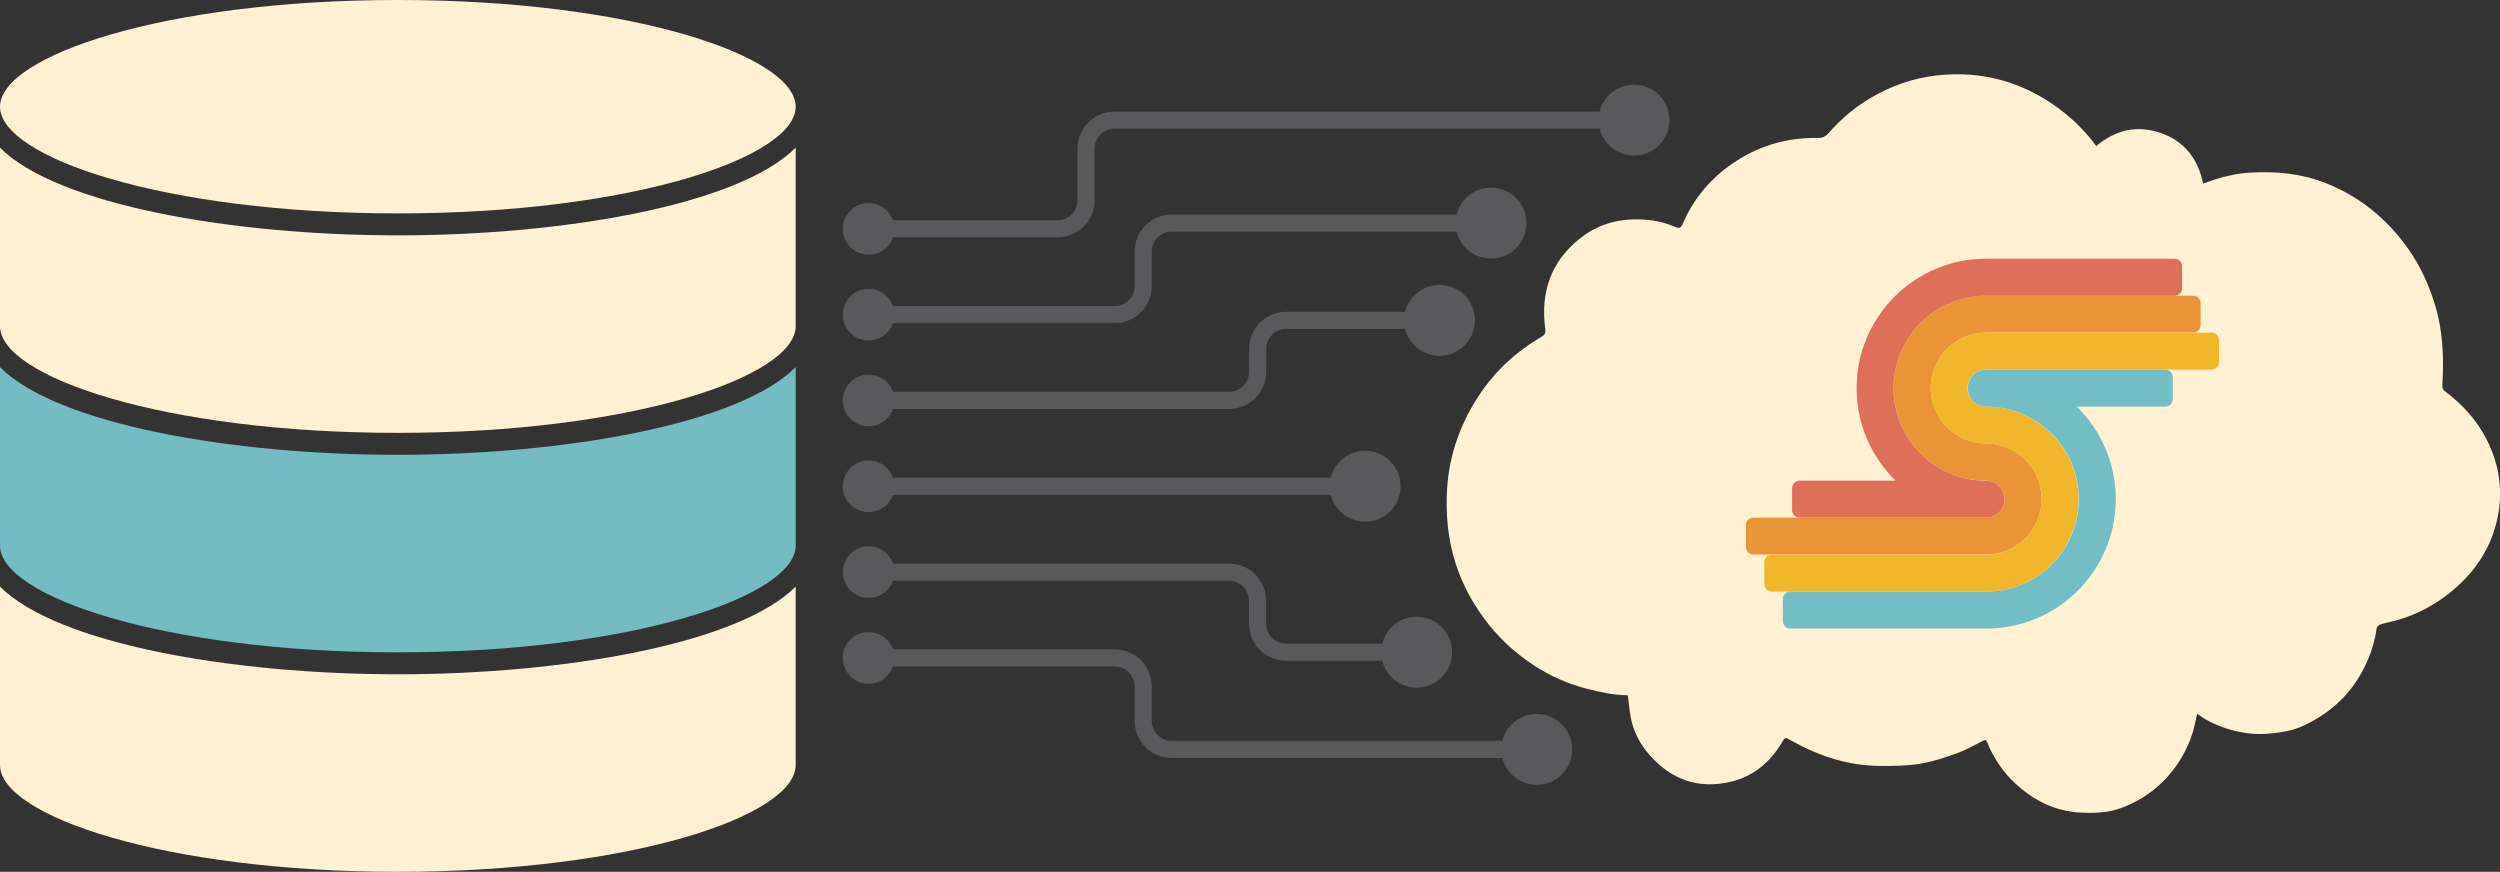 <?xml version="1.0" encoding="UTF-8"?>
<svg id="Layer_2" xmlns="http://www.w3.org/2000/svg" viewBox="0 0 399.72 139.39">
  <rect x="0" y="0" width="399.72" height="139.39" fill="#333333" stroke="none"/>
  <defs>
    <style>
      .cls-1 {
        fill: #de7059;
      }

      .cls-2 {
        fill: none;
        stroke: #59595c;
        stroke-miterlimit: 10;
        stroke-width: 2.74px;
      }

      .cls-3 {
        fill: #73bcc4;
      }

      .cls-4 {
        fill: #f2b62a;
      }

      .cls-5 {
        fill: #59595c;
      }

      .cls-6 {
        fill: #fff1d2;
      }

      .cls-7 {
        fill: #eb9337;
      }

      .cls-8 {
        fill: #72bec6;
      }
    </style>
  </defs>
  <g id="Layer_11">
    <g>
      <g>
        <path class="cls-2" d="M261.54,19.21h-83.33c-2.53,0-4.57,2.05-4.57,4.57v8.23c0,2.53-2.05,4.57-4.57,4.57h-30.38"/>
        <circle class="cls-5" cx="261.26" cy="19.21" r="5.67" transform="translate(62.94 190.36) rotate(-45)"/>
        <path class="cls-5" d="M138.88,32.46c-2.28,0-4.13,1.85-4.13,4.13s1.85,4.13,4.13,4.13,4.13-1.85,4.13-4.13-1.85-4.13-4.13-4.13Z"/>
      </g>
      <g>
        <path class="cls-2" d="M238.67,35.67h-51.32c-2.53,0-4.57,2.05-4.57,4.57v5.49c0,2.53-2.05,4.57-4.57,4.57h-39.53"/>
        <path class="cls-5" d="M238.39,30c3.13,0,5.67,2.54,5.67,5.67s-2.54,5.67-5.67,5.67-5.67-2.54-5.67-5.67,2.54-5.67,5.67-5.67Z"/>
        <path class="cls-5" d="M138.88,46.18c-2.28,0-4.13,1.85-4.13,4.13s1.85,4.13,4.13,4.13,4.13-1.85,4.13-4.13-1.85-4.13-4.13-4.13Z"/>
      </g>
      <g>
        <path class="cls-2" d="M230.44,51.22h-24.79c-2.53,0-4.57,2.05-4.57,4.57v3.66c0,2.53-2.05,4.57-4.57,4.57h-57.82"/>
        <path class="cls-5" d="M230.16,45.55c3.13,0,5.67,2.54,5.67,5.67s-2.54,5.67-5.67,5.67-5.67-2.54-5.67-5.67,2.54-5.67,5.67-5.67Z"/>
        <path class="cls-5" d="M138.88,59.9c-2.28,0-4.13,1.85-4.13,4.13s1.85,4.13,4.13,4.13,4.13-1.85,4.13-4.13-1.85-4.13-4.13-4.13Z"/>
      </g>
      <g>
        <line class="cls-2" x1="218.55" y1="77.75" x2="138.68" y2="77.75"/>
        <path class="cls-5" d="M218.27,72.07c3.13,0,5.67,2.54,5.67,5.67s-2.54,5.67-5.67,5.67-5.67-2.54-5.67-5.67,2.54-5.67,5.67-5.67Z"/>
        <path class="cls-5" d="M138.88,73.62c-2.28,0-4.13,1.85-4.13,4.13s1.85,4.13,4.13,4.13,4.13-1.85,4.13-4.13-1.85-4.13-4.13-4.13Z"/>
      </g>
      <g>
        <path class="cls-2" d="M245.99,119.82h-58.64c-2.53,0-4.57-2.05-4.57-4.57v-5.49c0-2.53-2.05-4.57-4.57-4.57h-39.53"/>
        <path class="cls-5" d="M245.71,114.15c3.13,0,5.67,2.54,5.67,5.67s-2.54,5.67-5.67,5.67-5.67-2.54-5.67-5.67,2.54-5.67,5.67-5.67Z"/>
        <path class="cls-5" d="M138.88,101.06c-2.28,0-4.13,1.85-4.13,4.13s1.85,4.13,4.13,4.13,4.13-1.85,4.13-4.13-1.85-4.13-4.13-4.13Z"/>
      </g>
      <g>
        <path class="cls-2" d="M226.78,104.28h-21.14c-2.53,0-4.57-2.05-4.57-4.57v-3.66c0-2.53-2.05-4.57-4.57-4.57h-57.82"/>
        <circle class="cls-5" cx="226.5" cy="104.28" r="5.67" transform="translate(-7.39 190.7) rotate(-45)"/>
        <path class="cls-5" d="M138.88,87.34c-2.28,0-4.13,1.85-4.13,4.13s1.85,4.13,4.13,4.13,4.13-1.85,4.13-4.13-1.85-4.13-4.13-4.13Z"/>
      </g>
      <g>
        <path class="cls-6" d="M335.16,23.36c3.08-2.61,6.55-3.4,10.31-2.1,3.76,1.3,5.97,4.11,6.79,8.1.56-.2,1.1-.41,1.66-.59,1.91-.63,3.85-1.05,5.87-1.17,4.14-.24,8.15.13,12.08,1.68,5.49,2.17,9.79,5.75,13.17,10.5,1.92,2.71,3.29,5.71,4.27,8.9,1.29,4.23,1.46,8.54,1.19,12.9-.03.46.1.75.48,1.03,2.75,2.06,5.02,4.56,6.59,7.63,1.95,3.82,2.63,7.86,1.84,12.11-.81,4.35-2.91,8.01-6.09,11.01-3.26,3.08-7.1,5.2-11.52,6.16-.48.1-.96.22-1.4.41-.19.08-.39.36-.41.58-.22,1.67-.68,3.27-1.33,4.82-1.62,3.85-4.12,6.97-7.67,9.22-1.63,1.03-3.34,1.94-5.24,2.32-2.18.44-4.4.66-6.64.33-2.23-.32-4.32-1.01-6.29-2.08-.51-.28-.98-.64-1.53-1-.15.69-.28,1.31-.42,1.93-.54,2.29-1.52,4.38-2.86,6.31-2.22,3.18-5.17,5.44-8.77,6.8-2.13.8-4.39.88-6.65.76-4.1-.22-7.5-1.99-10.44-4.72-1.95-1.81-3.4-4.01-4.41-6.48-.19-.46-.32-.47-.74-.25-1.37.71-2.74,1.48-4.19,2-1.93.69-3.9,1.34-5.92,1.66-2.08.33-4.23.34-6.35.33-5.13-.03-9.83-1.62-14.25-4.11-.91-.51-.87-.5-1.43.44-1.84,3.06-4.43,5.26-7.92,6.15-5.25,1.33-9.69-.23-13.22-4.25-1.5-1.71-2.57-3.73-2.99-6.02-.19-1.02-.28-2.05-.41-3.07-.02-.14-.04-.27-.06-.44-2.27-.02-4.44-.49-6.59-1.05-3.02-.79-5.85-2.03-8.46-3.75-2.7-1.78-5.08-3.9-7.11-6.42-2.02-2.52-3.64-5.26-4.81-8.27-1.54-3.96-2.09-8.06-1.98-12.29.16-5.83,1.88-11.15,5.05-16,2.59-3.96,5.98-7.12,10.06-9.5.67-.39.72-.71.63-1.4-.74-5.7.89-10.57,5.41-14.24,2.48-2.01,5.38-3.08,8.63-3.16,2.17-.05,4.28.19,6.3,1.02,1.27.52,1.28.52,1.84-.72,2.01-4.48,5.24-7.85,9.45-10.29,3.69-2.13,7.72-3.1,11.96-3.04.82.01,1.26-.25,1.75-.8,1.95-2.23,4.2-4.12,6.75-5.62,3.2-1.88,6.65-3.11,10.35-3.55,7.25-.85,13.8.94,19.67,5.26,2.3,1.69,4.29,3.7,6.01,6.01Z"/>
        <g>
          <path class="cls-7" d="M350.66,47.27h-33.1c-8.15,0-14.79,6.63-14.79,14.79s6.63,14.79,14.79,14.79h.04c.4,0,.79.09,1.14.25.01,0,.03.02.04.02.16.07.31.15.45.25.05.03.09.08.14.11.1.08.21.16.3.25.08.08.14.16.2.25.05.06.11.12.15.19.08.12.14.24.2.37.02.05.05.09.07.13.06.14.1.28.13.43.01.04.03.08.04.13.03.17.05.34.05.51,0,.03,0,.05,0,.08s0,.05,0,.08c0,.18-.02.35-.05.51,0,.05-.03.09-.04.13-.04.14-.07.29-.13.42-.02.05-.05.09-.07.14-.06.12-.12.25-.2.36-.05.07-.11.13-.16.19-.07.08-.13.17-.2.24-.09.09-.19.17-.3.25-.05.04-.09.08-.13.11-.14.1-.29.18-.45.25-.01,0-.03.02-.04.02-.35.15-.73.24-1.14.24h0s-.04,0-.04,0h-37.23c-.65,0-1.18.53-1.18,1.18v3.55c0,.65.53,1.18,1.18,1.18h37.23s.02,0,.04,0h0c2.44,0,4.65-1.01,6.25-2.61,0,0,.01-.01.02-.02.19-.19.38-.4.55-.61.02-.02.04-.05.06-.08.16-.2.31-.4.45-.61.03-.04.05-.09.08-.13.13-.2.25-.39.36-.6.04-.07.06-.14.1-.21.1-.19.19-.37.27-.57.04-.1.07-.21.11-.31.06-.17.13-.33.18-.5.05-.15.08-.3.12-.45.03-.13.08-.26.1-.4.04-.18.06-.37.09-.56.01-.11.04-.21.05-.32.03-.3.05-.6.05-.9,0-4.89-3.98-8.87-8.87-8.87s-8.87-3.98-8.87-8.87,3.98-8.87,8.87-8.87h33.1c.65,0,1.18-.53,1.18-1.18v-3.55c0-.65-.53-1.18-1.18-1.18Z"/>
          <path class="cls-4" d="M353.62,53.19h-36.06c-4.89,0-8.87,3.98-8.87,8.87s3.98,8.87,8.87,8.87,8.87,3.98,8.87,8.87c0,.31-.02.61-.05.9-.01.11-.03.21-.05.32-.03.19-.05.38-.09.56-.03.14-.07.27-.1.4-.04.15-.07.3-.12.45-.05.17-.12.34-.18.5-.04.1-.07.21-.11.31-.08.19-.18.38-.27.57-.03.07-.06.14-.1.21-.11.21-.24.4-.36.6-.03.04-.05.09-.08.13-.14.21-.29.41-.45.61-.02.02-.04.05-.06.08-.17.21-.36.41-.55.61,0,0-.01.01-.02.02-1.6,1.61-3.81,2.6-6.25,2.61h0s-.04,0-.04,0h-34.27c-.65,0-1.18.53-1.18,1.18v3.55c0,.65.53,1.18,1.18,1.18h34.3c8.14-.02,14.75-6.65,14.75-14.79s-6.63-14.79-14.79-14.79c-1.63,0-2.96-1.33-2.96-2.96s1.33-2.96,2.96-2.96h36.06c.65,0,1.18-.53,1.18-1.18v-3.55c0-.65-.53-1.18-1.18-1.18Z"/>
          <path class="cls-8" d="M346.22,59.1h-28.67c-1.62.02-2.92,1.34-2.92,2.96s1.3,2.93,2.92,2.95h0s.04,0,.04,0c8.15,0,14.79,6.63,14.79,14.79s-6.63,14.79-14.79,14.79h-31.35c-.65,0-1.18.53-1.18,1.18v3.55c0,.65.53,1.18,1.18,1.18h31.35c11.42,0,20.7-9.29,20.7-20.7,0-5.79-2.4-11.03-6.24-14.79h14.17c.65,0,1.18-.53,1.18-1.18v-3.55c0-.65-.53-1.18-1.18-1.18Z"/>
          <path class="cls-1" d="M347.7,41.36h-30.15c-11.42,0-20.7,9.29-20.7,20.7,0,5.79,2.4,11.03,6.24,14.79h-15.37c-.65,0-1.18.53-1.18,1.18v3.55c0,.65.53,1.18,1.18,1.18h29.83s.02,0,.04,0c.4,0,.79-.09,1.14-.24.01,0,.03-.02.04-.02.16-.07.31-.15.45-.25.05-.03.09-.08.13-.11.1-.08.21-.16.3-.25.07-.07.13-.16.2-.24.05-.06.11-.12.16-.19.08-.11.14-.24.2-.36.02-.05.05-.09.07-.14.06-.13.1-.28.13-.42.01-.04.03-.09.04-.13.03-.17.05-.34.05-.51,0-.03,0-.05,0-.08s0-.05,0-.08c0-.18-.02-.35-.05-.51,0-.04-.03-.08-.04-.13-.04-.15-.08-.29-.13-.43-.02-.05-.05-.09-.07-.13-.06-.13-.12-.25-.2-.37-.05-.07-.1-.12-.15-.19-.07-.08-.13-.17-.2-.25-.09-.09-.19-.17-.3-.25-.05-.04-.09-.08-.14-.11-.14-.1-.29-.18-.45-.25-.01,0-.03-.02-.04-.02-.35-.15-.73-.24-1.14-.24-.01,0-.02,0-.04,0-8.15,0-14.79-6.63-14.79-14.79s6.63-14.79,14.79-14.79h30.15c.65,0,1.18-.53,1.18-1.18v-3.55c0-.65-.53-1.18-1.18-1.18Z"/>
        </g>
      </g>
      <g>
        <path class="cls-6" d="M63.61,0C26.12,0,0,8.99,0,17.06s26.12,17.06,63.61,17.06,63.61-8.99,63.61-17.06S101.1,0,63.61,0Z"/>
        <path class="cls-6" d="M0,23.61v28.54c0,8.07,26.12,17.06,63.61,17.06s63.61-8.99,63.61-17.06v-28.54c-9.11,9.15-37.05,14.02-63.61,14.02S9.11,32.76,0,23.61Z"/>
        <path class="cls-6" d="M0,93.79v28.54c0,8.07,26.12,17.06,63.61,17.06s63.61-8.99,63.61-17.06v-28.54c-9.11,9.15-37.05,14.02-63.61,14.02S9.11,102.94,0,93.79Z"/>
        <path class="cls-3" d="M0,58.7v28.54c0,8.07,26.12,17.06,63.61,17.06s63.61-8.99,63.61-17.06v-28.54c-9.11,9.15-37.05,14.02-63.61,14.02S9.11,67.85,0,58.7Z"/>
      </g>
    </g>
  </g>
</svg>